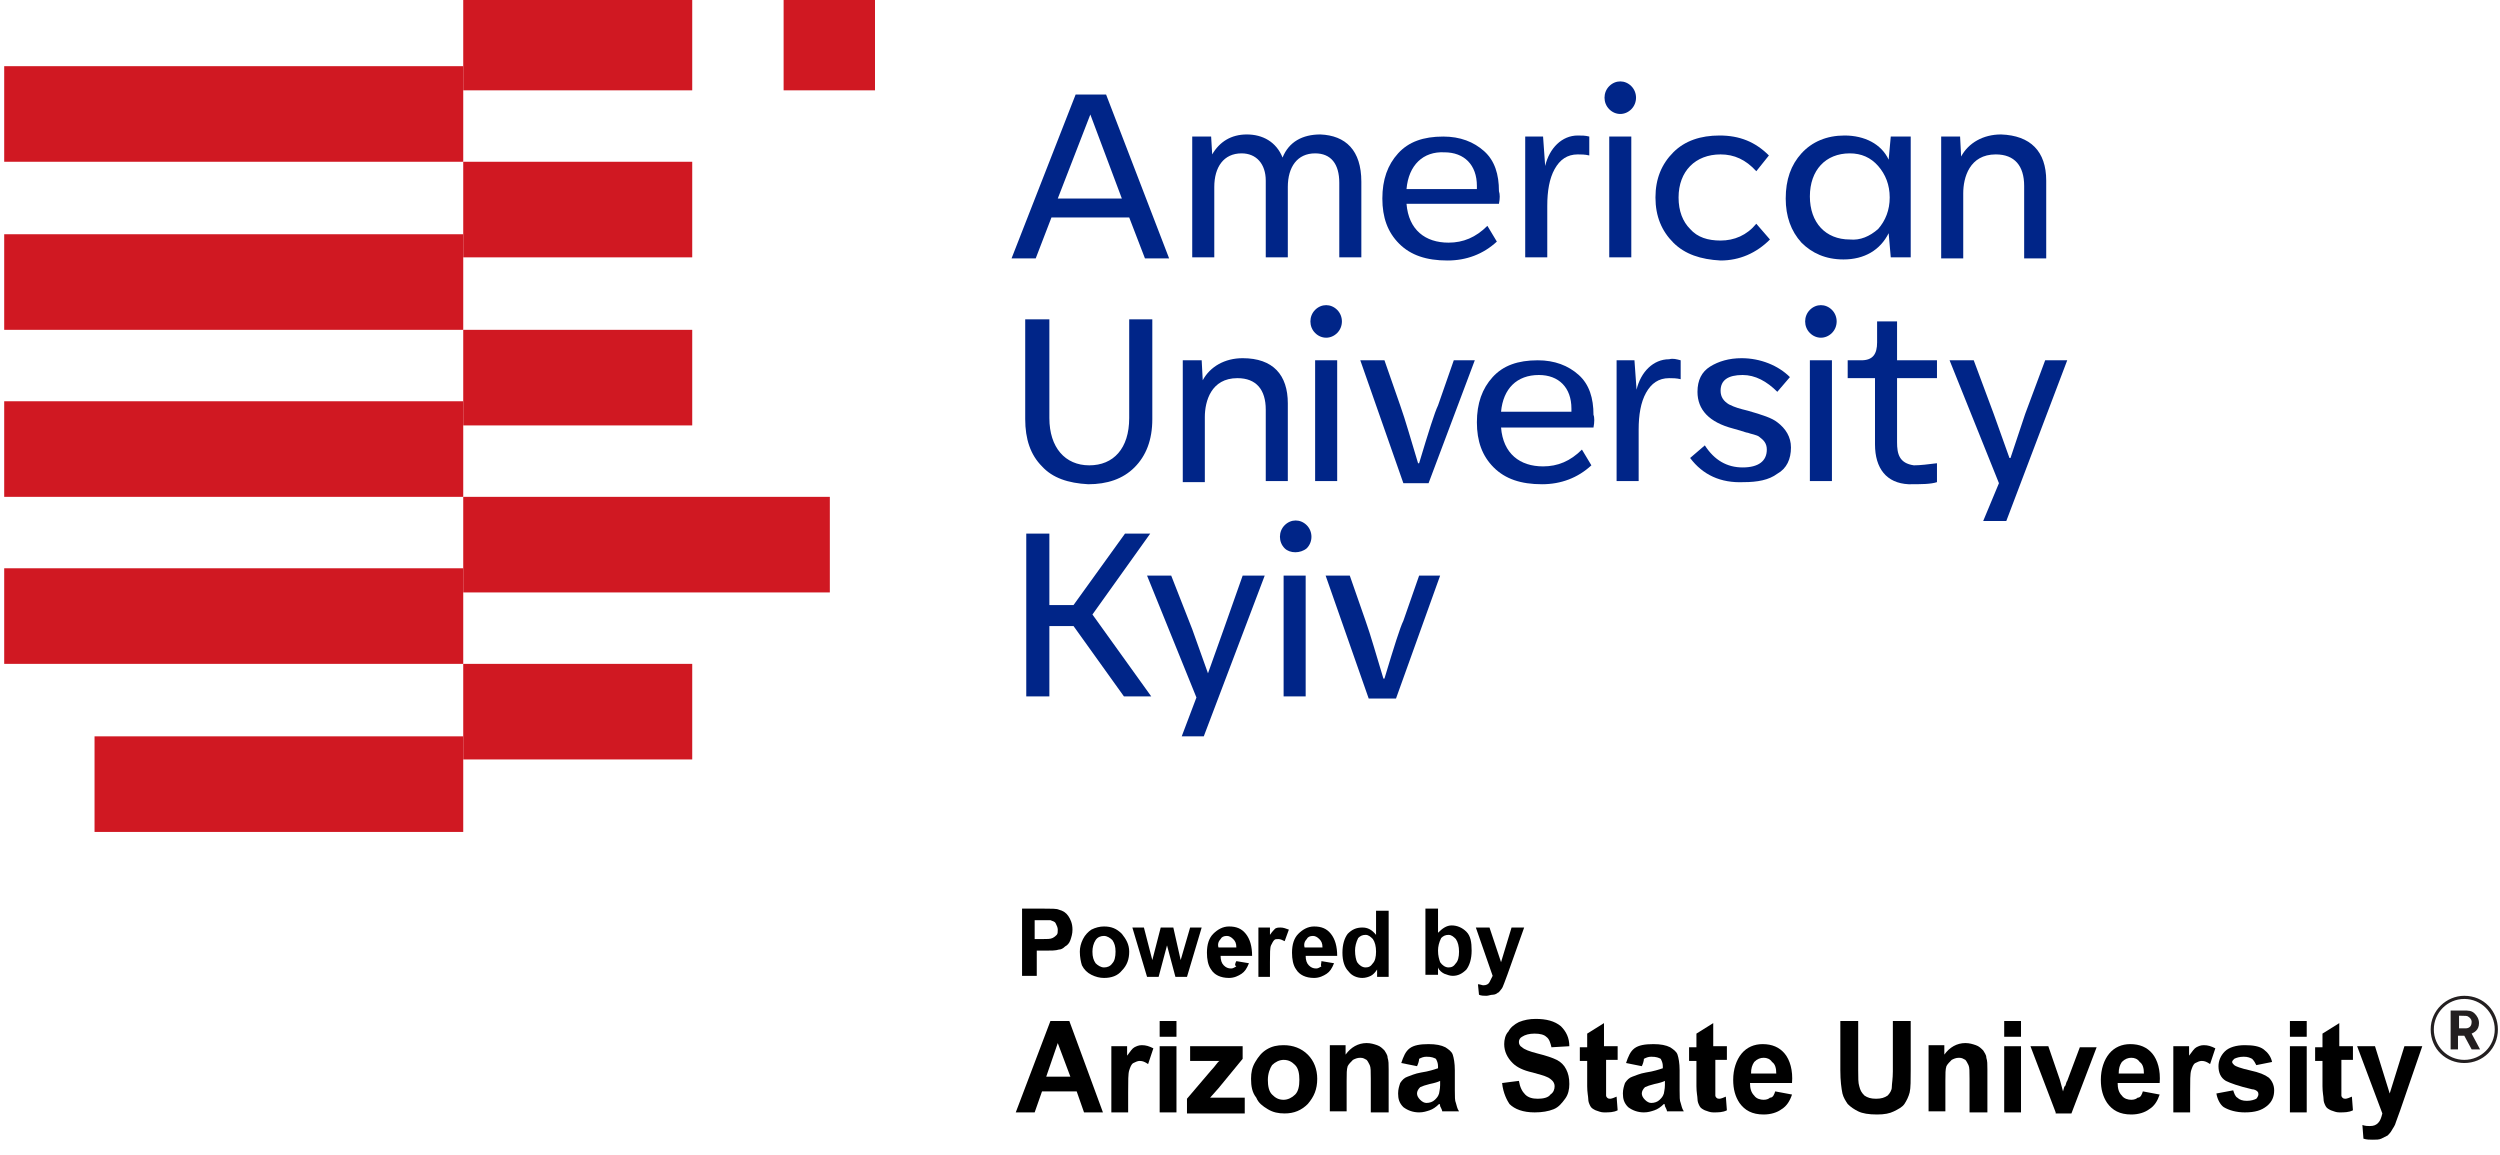 <svg width="238" height="110" viewBox="0 0 238 110" fill="none" xmlns="http://www.w3.org/2000/svg">
<g clip-path="url(#clip0_94_1391)">
<path d="M65.9 -0.5H44.1V8.6H65.9V-0.5Z" fill="#D01822"/>
<path d="M44.1 6.3H0.4V15.4H44.1V6.3Z" fill="#D01822"/>
<path d="M44.1 22.3H0.4V31.4H44.1V22.3Z" fill="#D01822"/>
<path d="M44.1 38.2H0.4V47.3H44.1V38.2Z" fill="#D01822"/>
<path d="M44.1 70.1H9V79.2H44.1V70.1Z" fill="#D01822"/>
<path d="M44.1 54.1H0.4V63.2H44.1V54.1Z" fill="#D01822"/>
<path d="M83.3 -0.5H74.6V8.6H83.3V-0.5Z" fill="#D01822"/>
<path d="M65.9 15.4H44.1V24.5H65.9V15.4Z" fill="#D01822"/>
<path d="M65.9 31.4H44.1V40.5H65.9V31.4Z" fill="#D01822"/>
<path d="M79 47.3H44.1V56.4H79V47.3Z" fill="#D01822"/>
<path d="M65.9 63.2H44.1V72.3H65.9V63.2Z" fill="#D01822"/>
<path d="M100.7 18.9H106.8L103.8 10.9L100.7 18.9ZM109 24.6L107.5 20.7H100.1L98.6 24.6H96.3L102.4 9H105.3L111.3 24.6H109Z" fill="#002588"/>
<path d="M129.6 17.3V24.5H127.5V17.4C127.5 15.6 126.7 14.6 125.2 14.6C123.5 14.6 122.6 15.9 122.6 17.8V24.5H120.5V17.2C120.5 15.6 119.6 14.6 118.2 14.6C116.5 14.6 115.6 15.9 115.6 17.8V24.5H113.5V13H115.3L115.4 14.7C116.1 13.5 117.2 12.8 118.7 12.8C120.2 12.8 121.5 13.5 122.1 15C122.7 13.5 124 12.8 125.7 12.8C128.1 12.9 129.6 14.3 129.6 17.3Z" fill="#002588"/>
<path d="M133.9 18H140.6C140.6 17.9 140.6 17.8 140.6 17.7C140.6 15.7 139.4 14.5 137.5 14.5C135.5 14.4 134.1 15.7 133.9 18ZM142.7 19.4H133.9C134.1 21.9 135.7 23.1 137.9 23.1C139.3 23.1 140.5 22.6 141.6 21.5L142.5 23C141.2 24.2 139.6 24.8 137.8 24.8C135.8 24.8 134.3 24.3 133.2 23.2C132.1 22.1 131.6 20.7 131.6 18.9C131.6 17.1 132.1 15.7 133.1 14.6C134.1 13.5 135.5 13 137.4 13C139 13 140.3 13.5 141.3 14.4C142.3 15.3 142.7 16.6 142.7 18.2C142.8 18.5 142.8 18.9 142.7 19.4Z" fill="#002588"/>
<path d="M151.3 13V14.8C150.9 14.7 150.5 14.7 150.2 14.7C149.2 14.7 148.5 15.2 148 16.1C147.5 17 147.3 18.2 147.3 19.6V24.5H145.2V13H146.9L147.1 15.8C147.5 14.1 148.7 12.9 150.2 12.9C150.6 12.9 150.9 12.9 151.3 13Z" fill="#002588"/>
<path d="M153.2 13H155.3V24.5H153.2V13ZM153.2 10.4C152.6 9.8 152.6 8.8 153.2 8.2C153.8 7.6 154.7 7.6 155.3 8.2C155.9 8.8 155.9 9.8 155.3 10.4C154.7 11 153.8 11 153.2 10.4Z" fill="#002588"/>
<path d="M159.3 23.1C158.2 22 157.6 20.6 157.6 18.8C157.6 17 158.2 15.6 159.3 14.5C160.4 13.4 161.9 12.9 163.7 12.9C165.6 12.9 167.1 13.5 168.4 14.8L167.2 16.3C166.2 15.2 165.1 14.7 163.8 14.7C161.4 14.7 159.8 16.3 159.8 18.8C159.8 20.1 160.2 21.1 160.9 21.8C161.6 22.6 162.6 22.9 163.8 22.9C165.1 22.9 166.3 22.4 167.2 21.3L168.5 22.8C167.2 24.1 165.6 24.8 163.8 24.8C161.9 24.7 160.4 24.2 159.3 23.1Z" fill="#002588"/>
<path d="M178.8 21.8C179.5 21 179.9 20 179.9 18.8C179.9 17.6 179.5 16.6 178.8 15.8C178.1 15 177.2 14.6 176.1 14.6C173.8 14.6 172.3 16.2 172.3 18.7C172.3 21.2 173.8 22.8 176.1 22.8C177.1 22.9 178 22.5 178.8 21.8ZM180 13H181.9V24.5H180L179.8 22.2C179 23.8 177.5 24.7 175.5 24.7C173.8 24.7 172.5 24.1 171.5 23.1C170.5 22 170 20.6 170 18.9C170 17.1 170.5 15.7 171.5 14.6C172.5 13.5 173.9 12.9 175.6 12.9C177.5 12.9 179.1 13.7 179.8 15.2L180 13Z" fill="#002588"/>
<path d="M194.8 17.2V24.6H192.7V17.7C192.7 15.8 191.8 14.7 190 14.7C187.5 14.7 186.9 16.9 186.9 18.4V24.6H184.8V13H186.6L186.7 14.9C187.4 13.6 188.8 12.8 190.5 12.8C193.3 12.9 194.8 14.4 194.8 17.2Z" fill="#002588"/>
<path d="M99.2 44.4C98.1 43.3 97.6 41.8 97.6 39.9V30.4H99.9V39.8C99.9 42.6 101.4 44.3 103.7 44.3C106 44.3 107.5 42.7 107.5 39.8V30.4H109.7V39.9C109.7 41.9 109.1 43.4 108 44.5C106.9 45.6 105.4 46.1 103.6 46.1C101.7 46 100.2 45.5 99.2 44.4Z" fill="#002588"/>
<path d="M122.6 38.4V45.8H120.5V39C120.5 37.1 119.6 36 117.8 36C115.3 36 114.7 38.2 114.7 39.7V45.9H112.6V34.3H114.4L114.5 36.2C115.2 34.9 116.6 34.1 118.3 34.1C121.2 34.1 122.6 35.7 122.6 38.4Z" fill="#002588"/>
<path d="M125.2 34.3H127.3V45.8H125.2V34.3ZM125.2 31.7C124.6 31.1 124.6 30.1 125.2 29.5C125.8 28.9 126.7 28.9 127.3 29.5C127.9 30.1 127.9 31.1 127.3 31.7C126.7 32.3 125.8 32.3 125.2 31.7Z" fill="#002588"/>
<path d="M133.6 46L129.5 34.3H131.8L133.3 38.6C133.8 40 134.3 41.8 135 44.1H135.1C136 41.1 136.6 39.2 136.9 38.6L138.4 34.3H140.4L136 46H133.6Z" fill="#002588"/>
<path d="M142.9 39.2H149.6C149.6 39.1 149.6 39 149.6 38.9C149.6 36.9 148.4 35.7 146.5 35.7C144.4 35.7 143.1 37 142.9 39.2ZM151.7 40.7H142.9C143.1 43.2 144.7 44.4 146.9 44.4C148.3 44.4 149.5 43.9 150.6 42.8L151.5 44.3C150.2 45.5 148.6 46.1 146.8 46.1C144.8 46.1 143.3 45.6 142.2 44.5C141.1 43.4 140.6 42 140.6 40.2C140.6 38.4 141.1 37 142.1 35.9C143.1 34.8 144.5 34.3 146.4 34.3C148 34.3 149.3 34.8 150.3 35.7C151.3 36.6 151.7 37.9 151.7 39.5C151.8 39.7 151.8 40.2 151.7 40.7Z" fill="#002588"/>
<path d="M160 34.3V36.1C159.6 36 159.2 36 158.9 36C157.9 36 157.2 36.5 156.7 37.4C156.2 38.3 156 39.5 156 40.9V45.8H153.9V34.3H155.6L155.8 37.1C156.2 35.4 157.4 34.2 158.9 34.2C159.3 34.1 159.6 34.2 160 34.3Z" fill="#002588"/>
<path d="M160.9 43.6L162.3 42.4C163.2 43.8 164.4 44.5 165.9 44.5C167.4 44.5 168.2 43.9 168.2 42.8C168.2 42.2 167.9 41.9 167.5 41.6C167.3 41.4 166.6 41.3 166.4 41.2C166.3 41.2 166 41.1 165.7 41L165 40.8C162.7 40.2 161.6 39 161.6 37.3C161.6 36.2 162 35.4 162.8 34.9C163.6 34.4 164.6 34.1 165.8 34.1C167.6 34.1 169.3 34.8 170.4 35.9L169.2 37.3C168.2 36.3 167.1 35.7 165.9 35.7C164.5 35.7 163.8 36.2 163.8 37.2C163.8 37.8 164.1 38.2 164.6 38.5C165.2 38.8 165.6 38.9 166.4 39.1C167.8 39.5 168.7 39.8 169.2 40.2C170 40.8 170.5 41.6 170.5 42.6C170.5 43.7 170.1 44.6 169.2 45.1C168.4 45.7 167.3 45.9 166 45.9C163.8 46 162.1 45.2 160.9 43.6Z" fill="#002588"/>
<path d="M172.3 34.3H174.4V45.8H172.3V34.3ZM172.3 31.7C171.7 31.1 171.7 30.1 172.3 29.5C172.9 28.9 173.8 28.9 174.4 29.5C175 30.1 175 31.1 174.4 31.7C173.8 32.3 172.9 32.3 172.3 31.7Z" fill="#002588"/>
<path d="M178.5 42.3V36H175.9V34.3H177.2C178.3 34.3 178.7 33.7 178.7 32.6V30.6H180.6V34.3H184.4V36H180.6V42.1C180.6 43.2 180.8 44.1 182.2 44.3C182.8 44.3 183.6 44.2 184.4 44.1V45.9C183.8 46.1 182.9 46.1 181.7 46.1C179.6 46 178.5 44.6 178.5 42.3Z" fill="#002588"/>
<path d="M194.7 34.3H196.8L191 49.6H188.8L190.3 46L185.6 34.3H187.9L189.8 39.4L191.3 43.6H191.4L192.8 39.4L194.7 34.3Z" fill="#002588"/>
<path d="M104 58.5L109.6 66.3H107L102.2 59.6H99.9V66.3H97.7V50.8H99.9V57.6H102.2L107.1 50.8H109.5L104 58.5Z" fill="#002588"/>
<path d="M118.3 54.8H120.4L114.6 70.1H112.5L113.9 66.4L109.2 54.8H111.5L113.5 59.9L115 64.1L116.5 59.9L118.3 54.8Z" fill="#002588"/>
<path d="M122.2 54.8H124.3V66.3H122.2V54.8ZM122.3 52.2C121.7 51.6 121.7 50.6 122.3 50C122.9 49.4 123.8 49.4 124.4 50C125 50.6 125 51.6 124.4 52.2C123.8 52.7 122.8 52.7 122.3 52.2Z" fill="#002588"/>
<path d="M130.3 66.5L126.2 54.8H128.5L130 59.1C130.5 60.5 131 62.3 131.7 64.6H131.8C132.7 61.6 133.3 59.7 133.6 59.1L135.1 54.8H137.1L132.9 66.5H130.3Z" fill="#002588"/>
<path d="M101.9 102.5L100.7 99.3L99.6 102.5H101.9ZM105 105.9H103.2L102.5 103.9H99.2L98.5 105.9H96.7L100 97.2H101.8L105 105.9Z" fill="black"/>
<path d="M107.4 105.9H105.8V99.6H107.3V100.5C107.6 100.1 107.8 99.8 108 99.7C108.2 99.6 108.4 99.5 108.7 99.5C109.1 99.5 109.4 99.6 109.8 99.8L109.3 101.3C109 101.1 108.8 101 108.5 101C108.3 101 108.1 101.1 107.9 101.2C107.7 101.3 107.6 101.6 107.5 101.9C107.4 102.2 107.4 102.9 107.4 104V105.9Z" fill="black"/>
<path d="M110.4 99.6H112V105.9H110.4V99.6ZM110.4 97.2H112V98.7H110.4V97.2Z" fill="black"/>
<path d="M113 105.9V104.6L115.3 101.9C115.7 101.5 115.9 101.1 116.1 101C115.9 101 115.7 101 115.4 101H113.3V99.6H118.3V100.8L116 103.6L115.2 104.5C115.6 104.5 115.9 104.5 116 104.5H118.5V106H113V105.9Z" fill="black"/>
<path d="M120.7 102.8C120.7 103.4 120.8 103.9 121.1 104.2C121.4 104.5 121.7 104.7 122.2 104.7C122.6 104.7 123 104.5 123.3 104.2C123.6 103.9 123.7 103.4 123.7 102.8C123.7 102.2 123.6 101.7 123.3 101.4C123 101.1 122.7 100.9 122.2 100.9C121.8 100.9 121.4 101.1 121.1 101.4C120.9 101.7 120.7 102.2 120.7 102.8ZM119.1 102.7C119.1 102.1 119.2 101.6 119.5 101.1C119.8 100.6 120.1 100.2 120.6 99.9C121.1 99.6 121.6 99.5 122.2 99.5C123.1 99.5 123.9 99.8 124.5 100.4C125.1 101 125.4 101.8 125.4 102.7C125.4 103.7 125.1 104.4 124.5 105.1C123.9 105.7 123.2 106 122.3 106C121.7 106 121.2 105.9 120.7 105.6C120.2 105.3 119.8 105 119.6 104.5C119.2 104 119.1 103.4 119.1 102.7Z" fill="black"/>
<path d="M132.1 105.9H130.5V102.7C130.5 102 130.5 101.6 130.4 101.4C130.3 101.2 130.2 101 130.1 100.9C129.9 100.8 129.8 100.7 129.5 100.7C129.2 100.7 129 100.8 128.8 100.9C128.6 101.1 128.4 101.3 128.3 101.5C128.2 101.8 128.2 102.2 128.2 102.9V105.8H126.6V99.5H128.1V100.4C128.6 99.7 129.3 99.3 130.1 99.3C130.5 99.3 130.8 99.4 131.1 99.5C131.4 99.6 131.6 99.8 131.8 100C131.9 100.2 132.1 100.4 132.1 100.7C132.2 101 132.2 101.3 132.2 101.8V105.9H132.1Z" fill="black"/>
<path d="M137.1 102.9C136.9 103 136.6 103.1 136.1 103.2C135.7 103.3 135.4 103.4 135.2 103.5C135 103.7 134.9 103.9 134.9 104.1C134.9 104.3 135 104.5 135.2 104.7C135.4 104.9 135.6 105 135.8 105C136.1 105 136.4 104.9 136.6 104.7C136.8 104.5 136.9 104.4 137 104.1C137 104 137.1 103.7 137.1 103.3V102.9ZM134.9 101.5L133.4 101.2C133.6 100.6 133.8 100.1 134.2 99.8C134.6 99.5 135.2 99.4 136 99.4C136.7 99.4 137.2 99.5 137.6 99.7C137.9 99.9 138.2 100.1 138.3 100.4C138.4 100.7 138.5 101.2 138.5 101.9V103.8C138.5 104.4 138.5 104.8 138.6 105C138.7 105.3 138.7 105.5 138.9 105.8H137.3C137.3 105.7 137.2 105.5 137.1 105.3C137.1 105.2 137.1 105.1 137 105.1C136.7 105.4 136.4 105.6 136.1 105.7C135.8 105.8 135.5 105.9 135.1 105.9C134.5 105.9 134 105.7 133.6 105.4C133.2 105 133.1 104.6 133.1 104.1C133.1 103.7 133.2 103.4 133.3 103.1C133.5 102.8 133.7 102.6 134 102.5C134.3 102.4 134.7 102.2 135.3 102.1C136 102 136.6 101.8 136.9 101.7V101.5C136.9 101.2 136.8 101 136.7 100.8C136.5 100.7 136.3 100.6 135.8 100.6C135.5 100.6 135.3 100.7 135.1 100.8C135.1 101 135 101.3 134.9 101.5Z" fill="black"/>
<path d="M143 103.1L144.6 102.9C144.7 103.5 144.9 103.9 145.2 104.2C145.5 104.5 145.9 104.6 146.4 104.6C146.9 104.6 147.4 104.5 147.6 104.2C147.9 104 148 103.7 148 103.4C148 103.2 147.9 103 147.8 102.9C147.7 102.8 147.5 102.6 147.2 102.5C147 102.4 146.6 102.3 145.9 102.1C145 101.9 144.4 101.6 144 101.2C143.5 100.7 143.2 100.1 143.2 99.4C143.2 99 143.3 98.5 143.6 98.2C143.8 97.8 144.2 97.5 144.6 97.3C145.1 97.1 145.6 97 146.2 97C147.2 97 148 97.2 148.6 97.7C149.1 98.2 149.4 98.8 149.4 99.6L147.7 99.7C147.6 99.3 147.5 98.9 147.2 98.7C147 98.5 146.6 98.4 146.1 98.4C145.6 98.4 145.2 98.5 144.9 98.7C144.7 98.8 144.6 99 144.6 99.2C144.6 99.4 144.7 99.6 144.9 99.7C145.1 99.9 145.6 100.1 146.4 100.3C147.2 100.5 147.8 100.7 148.2 100.9C148.6 101.1 148.9 101.4 149.1 101.8C149.3 102.2 149.4 102.6 149.4 103.2C149.4 103.7 149.3 104.2 149 104.6C148.7 105 148.4 105.4 147.9 105.6C147.4 105.8 146.8 105.9 146.1 105.9C145 105.9 144.2 105.6 143.7 105.1C143.5 104.8 143.1 104.1 143 103.1Z" fill="black"/>
<path d="M154 99.6V100.9H152.9V103.4C152.9 103.9 152.9 104.2 152.9 104.3C152.9 104.4 153 104.5 153 104.5C153.1 104.6 153.2 104.6 153.3 104.6C153.4 104.6 153.7 104.5 153.9 104.4L154 105.7C153.6 105.9 153.2 105.9 152.7 105.9C152.4 105.9 152.2 105.8 151.9 105.7C151.7 105.6 151.5 105.5 151.4 105.3C151.3 105.1 151.2 104.9 151.2 104.6C151.2 104.4 151.1 104 151.1 103.4V101H150.4V99.7H151.1V98.4L152.7 97.4V99.6H154Z" fill="black"/>
<path d="M158.5 102.9C158.3 103 158 103.1 157.5 103.2C157.1 103.3 156.8 103.4 156.6 103.5C156.4 103.7 156.3 103.9 156.3 104.1C156.3 104.3 156.4 104.5 156.6 104.7C156.8 104.9 157 105 157.2 105C157.5 105 157.8 104.9 158 104.7C158.2 104.5 158.3 104.4 158.4 104.1C158.4 104 158.5 103.7 158.5 103.3V102.9ZM156.3 101.5L154.8 101.2C155 100.6 155.2 100.1 155.6 99.8C156 99.5 156.6 99.4 157.4 99.4C158.1 99.4 158.6 99.5 159 99.7C159.3 99.9 159.6 100.1 159.7 100.4C159.8 100.7 159.9 101.2 159.9 101.9V103.8C159.9 104.4 159.9 104.8 160 105C160.1 105.3 160.1 105.5 160.3 105.8H158.7C158.7 105.7 158.6 105.5 158.5 105.3C158.5 105.2 158.5 105.1 158.4 105.1C158.1 105.4 157.8 105.6 157.5 105.7C157.2 105.8 156.9 105.9 156.5 105.9C155.9 105.9 155.4 105.7 155 105.4C154.6 105 154.5 104.6 154.5 104.1C154.5 103.7 154.6 103.4 154.7 103.1C154.9 102.8 155.1 102.6 155.4 102.5C155.7 102.4 156.1 102.2 156.7 102.1C157.4 102 158 101.8 158.3 101.7V101.5C158.3 101.2 158.2 101 158.1 100.8C157.9 100.7 157.7 100.6 157.2 100.6C156.9 100.6 156.7 100.7 156.5 100.8C156.5 101 156.4 101.3 156.3 101.5Z" fill="black"/>
<path d="M164.4 99.6V100.9H163.3V103.4C163.3 103.9 163.3 104.2 163.3 104.3C163.3 104.4 163.4 104.5 163.4 104.5C163.5 104.6 163.6 104.6 163.7 104.6C163.8 104.6 164.1 104.5 164.3 104.4L164.4 105.7C164 105.9 163.6 105.9 163.1 105.9C162.8 105.9 162.6 105.8 162.3 105.7C162.1 105.6 161.9 105.5 161.8 105.3C161.7 105.1 161.6 104.9 161.6 104.6C161.6 104.4 161.5 104 161.5 103.4V101H160.8V99.7H161.5V98.4L163.1 97.4V99.6H164.4Z" fill="black"/>
<path d="M169.1 102.2C169.1 101.7 169 101.3 168.7 101.1C168.5 100.8 168.2 100.7 167.9 100.7C167.6 100.7 167.3 100.8 167 101.1C166.8 101.4 166.7 101.7 166.7 102.2H169.1ZM169 103.9L170.6 104.2C170.4 104.8 170.1 105.3 169.6 105.6C169.2 105.9 168.6 106.1 167.9 106.1C166.8 106.1 166.1 105.7 165.6 105C165.2 104.4 165 103.7 165 102.8C165 101.8 165.3 100.9 165.8 100.3C166.3 99.7 167 99.4 167.8 99.4C168.7 99.4 169.4 99.7 169.9 100.3C170.4 100.9 170.7 101.9 170.6 103.1H166.6C166.6 103.6 166.7 104 167 104.3C167.2 104.6 167.6 104.7 167.9 104.7C168.2 104.7 168.4 104.6 168.5 104.5C168.8 104.5 168.9 104.2 169 103.9Z" fill="black"/>
<path d="M175.2 97.2H176.9V101.9C176.9 102.6 176.9 103.1 177 103.4C177.1 103.8 177.2 104 177.5 104.3C177.8 104.5 178.1 104.6 178.6 104.6C179.1 104.6 179.4 104.5 179.7 104.3C179.9 104.1 180.1 103.8 180.1 103.5C180.1 103.2 180.2 102.7 180.2 102V97.2H181.9V101.8C181.9 102.8 181.9 103.6 181.8 104C181.7 104.4 181.5 104.8 181.3 105.1C181.1 105.4 180.7 105.6 180.3 105.8C179.9 106 179.4 106.1 178.7 106.1C177.9 106.1 177.3 106 176.9 105.8C176.5 105.6 176.2 105.4 175.9 105.1C175.7 104.8 175.5 104.5 175.4 104.1C175.3 103.6 175.2 102.9 175.2 101.9V97.2Z" fill="black"/>
<path d="M189.1 105.9H187.5V102.7C187.5 102 187.5 101.6 187.4 101.4C187.3 101.2 187.2 101 187.1 100.9C186.9 100.8 186.8 100.7 186.5 100.7C186.2 100.7 186 100.8 185.8 100.9C185.6 101.1 185.4 101.3 185.3 101.5C185.2 101.8 185.2 102.2 185.2 102.9V105.8H183.6V99.5H185.1V100.4C185.6 99.7 186.3 99.3 187.1 99.3C187.5 99.3 187.8 99.4 188.1 99.5C188.4 99.6 188.6 99.8 188.8 100C188.9 100.2 189.1 100.4 189.1 100.7C189.2 101 189.2 101.3 189.2 101.8V105.9H189.1Z" fill="black"/>
<path d="M190.8 99.6H192.4V105.9H190.8V99.6ZM190.8 97.2H192.4V98.7H190.8V97.2Z" fill="black"/>
<path d="M195.7 105.9L193.3 99.6H195L196.1 102.8L196.4 103.9C196.5 103.6 196.5 103.4 196.6 103.4C196.7 103.2 196.7 103 196.8 102.9L198 99.7H199.6L197.2 106H195.7V105.9Z" fill="black"/>
<path d="M204.1 102.2C204.1 101.7 204 101.3 203.7 101.1C203.5 100.8 203.2 100.7 202.9 100.7C202.6 100.7 202.3 100.8 202 101.1C201.8 101.4 201.7 101.7 201.7 102.2H204.1ZM204 103.9L205.6 104.2C205.4 104.8 205.1 105.3 204.6 105.6C204.2 105.9 203.6 106.1 202.9 106.1C201.8 106.1 201.1 105.7 200.6 105C200.2 104.4 200 103.7 200 102.8C200 101.8 200.3 100.9 200.8 100.3C201.3 99.7 202 99.4 202.8 99.4C203.7 99.4 204.4 99.7 204.9 100.3C205.4 100.9 205.7 101.9 205.6 103.1H201.6C201.6 103.6 201.7 104 202 104.3C202.2 104.6 202.6 104.7 202.9 104.7C203.2 104.7 203.4 104.6 203.5 104.5C203.8 104.5 203.9 104.2 204 103.9Z" fill="black"/>
<path d="M208.5 105.9H206.9V99.6H208.4V100.5C208.7 100.1 208.9 99.8 209.1 99.7C209.3 99.6 209.5 99.5 209.8 99.5C210.2 99.5 210.5 99.6 210.9 99.8L210.4 101.3C210.1 101.1 209.9 101 209.6 101C209.4 101 209.2 101.1 209 101.2C208.8 101.3 208.7 101.6 208.6 101.9C208.5 102.2 208.5 102.9 208.5 104V105.9Z" fill="black"/>
<path d="M211 104.1L212.6 103.8C212.7 104.1 212.8 104.4 213 104.5C213.2 104.7 213.5 104.8 213.9 104.8C214.3 104.8 214.6 104.7 214.8 104.6C214.9 104.5 215 104.3 215 104.2C215 104.1 215 104 214.9 103.9C214.8 103.8 214.6 103.7 214.4 103.7C213.1 103.4 212.3 103.1 211.9 102.9C211.4 102.6 211.2 102.1 211.2 101.5C211.2 101 211.4 100.5 211.8 100.1C212.2 99.7 212.9 99.5 213.7 99.5C214.5 99.5 215.1 99.6 215.5 99.9C215.9 100.2 216.2 100.6 216.3 101.1L214.8 101.4C214.7 101.2 214.6 101 214.4 100.8C214.2 100.7 214 100.6 213.6 100.6C213.2 100.6 212.9 100.7 212.7 100.8C212.6 100.9 212.5 101 212.5 101.1C212.5 101.2 212.6 101.3 212.7 101.4C212.8 101.5 213.3 101.7 214.2 101.9C215.1 102.1 215.6 102.3 216 102.6C216.3 102.9 216.5 103.3 216.5 103.8C216.5 104.4 216.3 104.9 215.8 105.3C215.3 105.7 214.7 105.9 213.7 105.9C212.9 105.9 212.2 105.7 211.7 105.4C211.4 105.2 211.1 104.7 211 104.1Z" fill="black"/>
<path d="M218 99.6H219.6V105.9H218V99.6ZM218 97.2H219.6V98.7H218V97.2Z" fill="black"/>
<path d="M224 99.6V100.9H222.9V103.4C222.9 103.9 222.9 104.2 222.9 104.3C222.9 104.4 223 104.5 223 104.5C223.1 104.6 223.2 104.6 223.3 104.6C223.4 104.6 223.7 104.5 223.9 104.4L224 105.7C223.6 105.9 223.2 105.9 222.7 105.9C222.4 105.9 222.2 105.8 221.9 105.7C221.7 105.6 221.5 105.5 221.4 105.3C221.3 105.1 221.2 104.9 221.2 104.6C221.2 104.4 221.1 104 221.1 103.4V101H220.4V99.7H221.1V98.4L222.7 97.4V99.6H224Z" fill="black"/>
<path d="M224.4 99.6H226.1L227.5 104.1L228.9 99.6H230.6L228.5 105.7L228.1 106.8C228 107.2 227.8 107.4 227.7 107.6C227.6 107.8 227.4 108 227.3 108.1C227.1 108.2 226.9 108.3 226.7 108.4C226.5 108.5 226.2 108.5 225.9 108.5C225.6 108.5 225.3 108.5 225 108.4L224.9 107.1C225.2 107.2 225.4 107.2 225.6 107.2C226 107.2 226.2 107.1 226.4 106.9C226.6 106.7 226.7 106.4 226.8 106L224.4 99.6Z" fill="black"/>
<path d="M98.5 87.6V89.4H99.2C99.7 89.4 100 89.4 100.2 89.3C100.4 89.2 100.5 89.1 100.6 89C100.7 88.9 100.7 88.7 100.7 88.5C100.7 88.3 100.6 88.1 100.5 87.9C100.4 87.7 100.2 87.7 100 87.6C99.9 87.6 99.6 87.6 99.1 87.6H98.5ZM97.3 93V86.5H99.3C100.1 86.5 100.6 86.5 100.8 86.6C101.2 86.7 101.5 86.9 101.7 87.2C101.9 87.5 102.1 87.9 102.1 88.5C102.1 88.9 102 89.2 101.9 89.5C101.8 89.8 101.6 90 101.4 90.1C101.2 90.3 101 90.4 100.8 90.4C100.5 90.5 100.1 90.5 99.5 90.5H98.7V92.9H97.3V93Z" fill="black"/>
<path d="M104 90.6C104 91.1 104.1 91.4 104.3 91.7C104.5 91.9 104.8 92.1 105.1 92.1C105.4 92.1 105.7 92 105.9 91.7C106.1 91.5 106.2 91.1 106.2 90.6C106.2 90.1 106.1 89.8 105.9 89.5C105.7 89.3 105.4 89.1 105.1 89.1C104.8 89.1 104.5 89.2 104.3 89.5C104.1 89.8 104 90.2 104 90.6ZM102.8 90.6C102.8 90.2 102.9 89.8 103.1 89.4C103.3 89 103.6 88.7 103.9 88.5C104.3 88.3 104.7 88.2 105.1 88.2C105.8 88.2 106.3 88.4 106.8 88.9C107.2 89.4 107.5 89.9 107.5 90.6C107.5 91.3 107.3 91.9 106.8 92.4C106.4 92.9 105.8 93.1 105.1 93.1C104.7 93.1 104.3 93 103.9 92.8C103.5 92.6 103.2 92.3 103 91.9C102.9 91.6 102.8 91.1 102.8 90.6Z" fill="black"/>
<path d="M109.2 93L107.8 88.3H108.9L109.7 91.4L110.5 88.3H111.7L112.4 91.4L113.3 88.3H114.4L113 93H111.9L111.1 90L110.3 93H109.2Z" fill="black"/>
<path d="M117.7 90.2C117.7 89.8 117.6 89.6 117.4 89.4C117.2 89.2 117 89.1 116.8 89.1C116.5 89.1 116.3 89.2 116.2 89.4C116 89.6 115.9 89.9 116 90.2H117.7ZM117.7 91.5L118.9 91.7C118.7 92.2 118.5 92.5 118.2 92.7C117.9 92.9 117.5 93.1 117 93.1C116.2 93.1 115.6 92.8 115.3 92.3C115 91.9 114.9 91.3 114.9 90.7C114.9 89.9 115.1 89.3 115.5 88.9C115.9 88.5 116.4 88.2 117 88.2C117.7 88.2 118.2 88.4 118.6 88.9C119 89.4 119.2 90.1 119.2 91H116.2C116.2 91.4 116.3 91.7 116.5 91.9C116.7 92.1 116.9 92.2 117.2 92.2C117.4 92.2 117.5 92.1 117.7 92C117.5 91.9 117.6 91.7 117.7 91.5Z" fill="black"/>
<path d="M121 93H119.8V88.3H120.9V89C121.1 88.7 121.3 88.5 121.4 88.4C121.6 88.3 121.7 88.3 121.9 88.3C122.2 88.3 122.4 88.4 122.7 88.5L122.3 89.6C122.1 89.5 121.9 89.4 121.7 89.4C121.5 89.4 121.4 89.4 121.3 89.5C121.2 89.6 121.1 89.8 121 90C120.9 90.2 120.9 90.8 120.9 91.6V93H121Z" fill="black"/>
<path d="M125.9 90.2C125.9 89.8 125.8 89.6 125.6 89.4C125.4 89.2 125.2 89.1 125 89.1C124.7 89.1 124.5 89.2 124.4 89.4C124.2 89.6 124.1 89.9 124.2 90.2H125.9ZM125.8 91.5L127 91.7C126.8 92.2 126.6 92.5 126.3 92.7C126 92.9 125.6 93.1 125.1 93.1C124.3 93.1 123.7 92.8 123.4 92.3C123.1 91.9 123 91.3 123 90.7C123 89.9 123.2 89.3 123.6 88.9C124 88.5 124.5 88.2 125.1 88.2C125.8 88.2 126.3 88.4 126.7 88.9C127.1 89.4 127.3 90.1 127.3 91H124.3C124.3 91.4 124.4 91.7 124.6 91.9C124.8 92.1 125 92.2 125.3 92.2C125.5 92.2 125.6 92.1 125.8 92C125.7 91.9 125.8 91.7 125.8 91.5Z" fill="black"/>
<path d="M129 90.5C129 91 129.1 91.4 129.2 91.6C129.4 91.9 129.7 92.1 130 92.1C130.3 92.1 130.5 92 130.7 91.7C130.9 91.5 131 91.1 131 90.6C131 90.1 130.9 89.7 130.7 89.4C130.5 89.2 130.3 89 130 89C129.7 89 129.5 89.1 129.3 89.3C129.1 89.7 129 90.1 129 90.5ZM132.2 93H131.1V92.3C130.9 92.6 130.7 92.8 130.5 92.9C130.3 93 130 93.1 129.7 93.1C129.2 93.1 128.7 92.9 128.4 92.5C128 92.1 127.8 91.5 127.8 90.7C127.8 89.9 128 89.3 128.3 88.9C128.7 88.5 129.1 88.3 129.7 88.3C130.2 88.3 130.6 88.5 131 89V86.7H132.2V93Z" fill="black"/>
<path d="M136.9 90.5C136.9 91 137 91.3 137.1 91.6C137.3 91.9 137.6 92.1 137.9 92.1C138.2 92.1 138.4 92 138.6 91.7C138.8 91.5 138.9 91.1 138.9 90.6C138.9 90.1 138.8 89.7 138.6 89.4C138.4 89.2 138.2 89 137.9 89C137.6 89 137.4 89.1 137.2 89.3C137 89.7 136.9 90.1 136.9 90.5ZM135.7 93V86.5H136.9V88.8C137.3 88.4 137.7 88.1 138.2 88.1C138.7 88.1 139.2 88.3 139.6 88.7C140 89.1 140.1 89.7 140.1 90.5C140.1 91.3 139.9 91.9 139.6 92.3C139.2 92.7 138.8 92.9 138.3 92.9C138 92.9 137.8 92.8 137.5 92.7C137.3 92.6 137 92.4 136.9 92.1V92.8H135.7V93Z" fill="black"/>
<path d="M140.5 88.3H141.8L142.9 91.6L143.9 88.3H145.1L143.5 92.8L143.2 93.6C143.1 93.9 143 94.1 142.9 94.2C142.8 94.3 142.7 94.5 142.6 94.5C142.5 94.6 142.3 94.7 142.1 94.7C141.9 94.7 141.7 94.8 141.5 94.8C141.3 94.8 141 94.8 140.8 94.7L140.7 93.7C140.9 93.7 141.1 93.8 141.2 93.8C141.5 93.8 141.7 93.7 141.8 93.5C141.9 93.3 142 93.1 142.1 92.9L140.5 88.3Z" fill="black"/>
<path d="M234.1 96.8V97.9H234.3C234.5 97.9 234.6 97.9 234.7 97.9C234.8 97.9 235.3 97.9 235.3 97.3C235.3 97.2 235.3 97 235 96.8C234.9 96.7 234.7 96.7 234.3 96.7H234.1V96.8ZM233.4 96.2H234.5C235 96.2 235.3 96.2 235.6 96.5C235.8 96.7 236 97 236 97.4C236 98.1 235.5 98.3 235.3 98.4L236.1 99.9H235.3L234.6 98.6H234V99.9H233.3V96.2H233.4ZM234.6 94.8C232.9 94.8 231.4 96.2 231.4 98C231.4 99.9 232.9 101.2 234.6 101.2C236.4 101.2 237.8 99.8 237.8 98C237.8 96.3 236.5 94.8 234.6 94.8ZM234.6 100.9C233 100.9 231.7 99.6 231.7 98C231.7 96.4 233 95.1 234.6 95.1C236.2 95.1 237.5 96.4 237.5 98C237.5 99.6 236.2 100.9 234.6 100.9Z" fill="#231F20"/>
</g>
<defs>
<clipPath id="clip0_94_1391">
<rect width="238" height="110" fill="white"/>
</clipPath>
</defs>
</svg>
